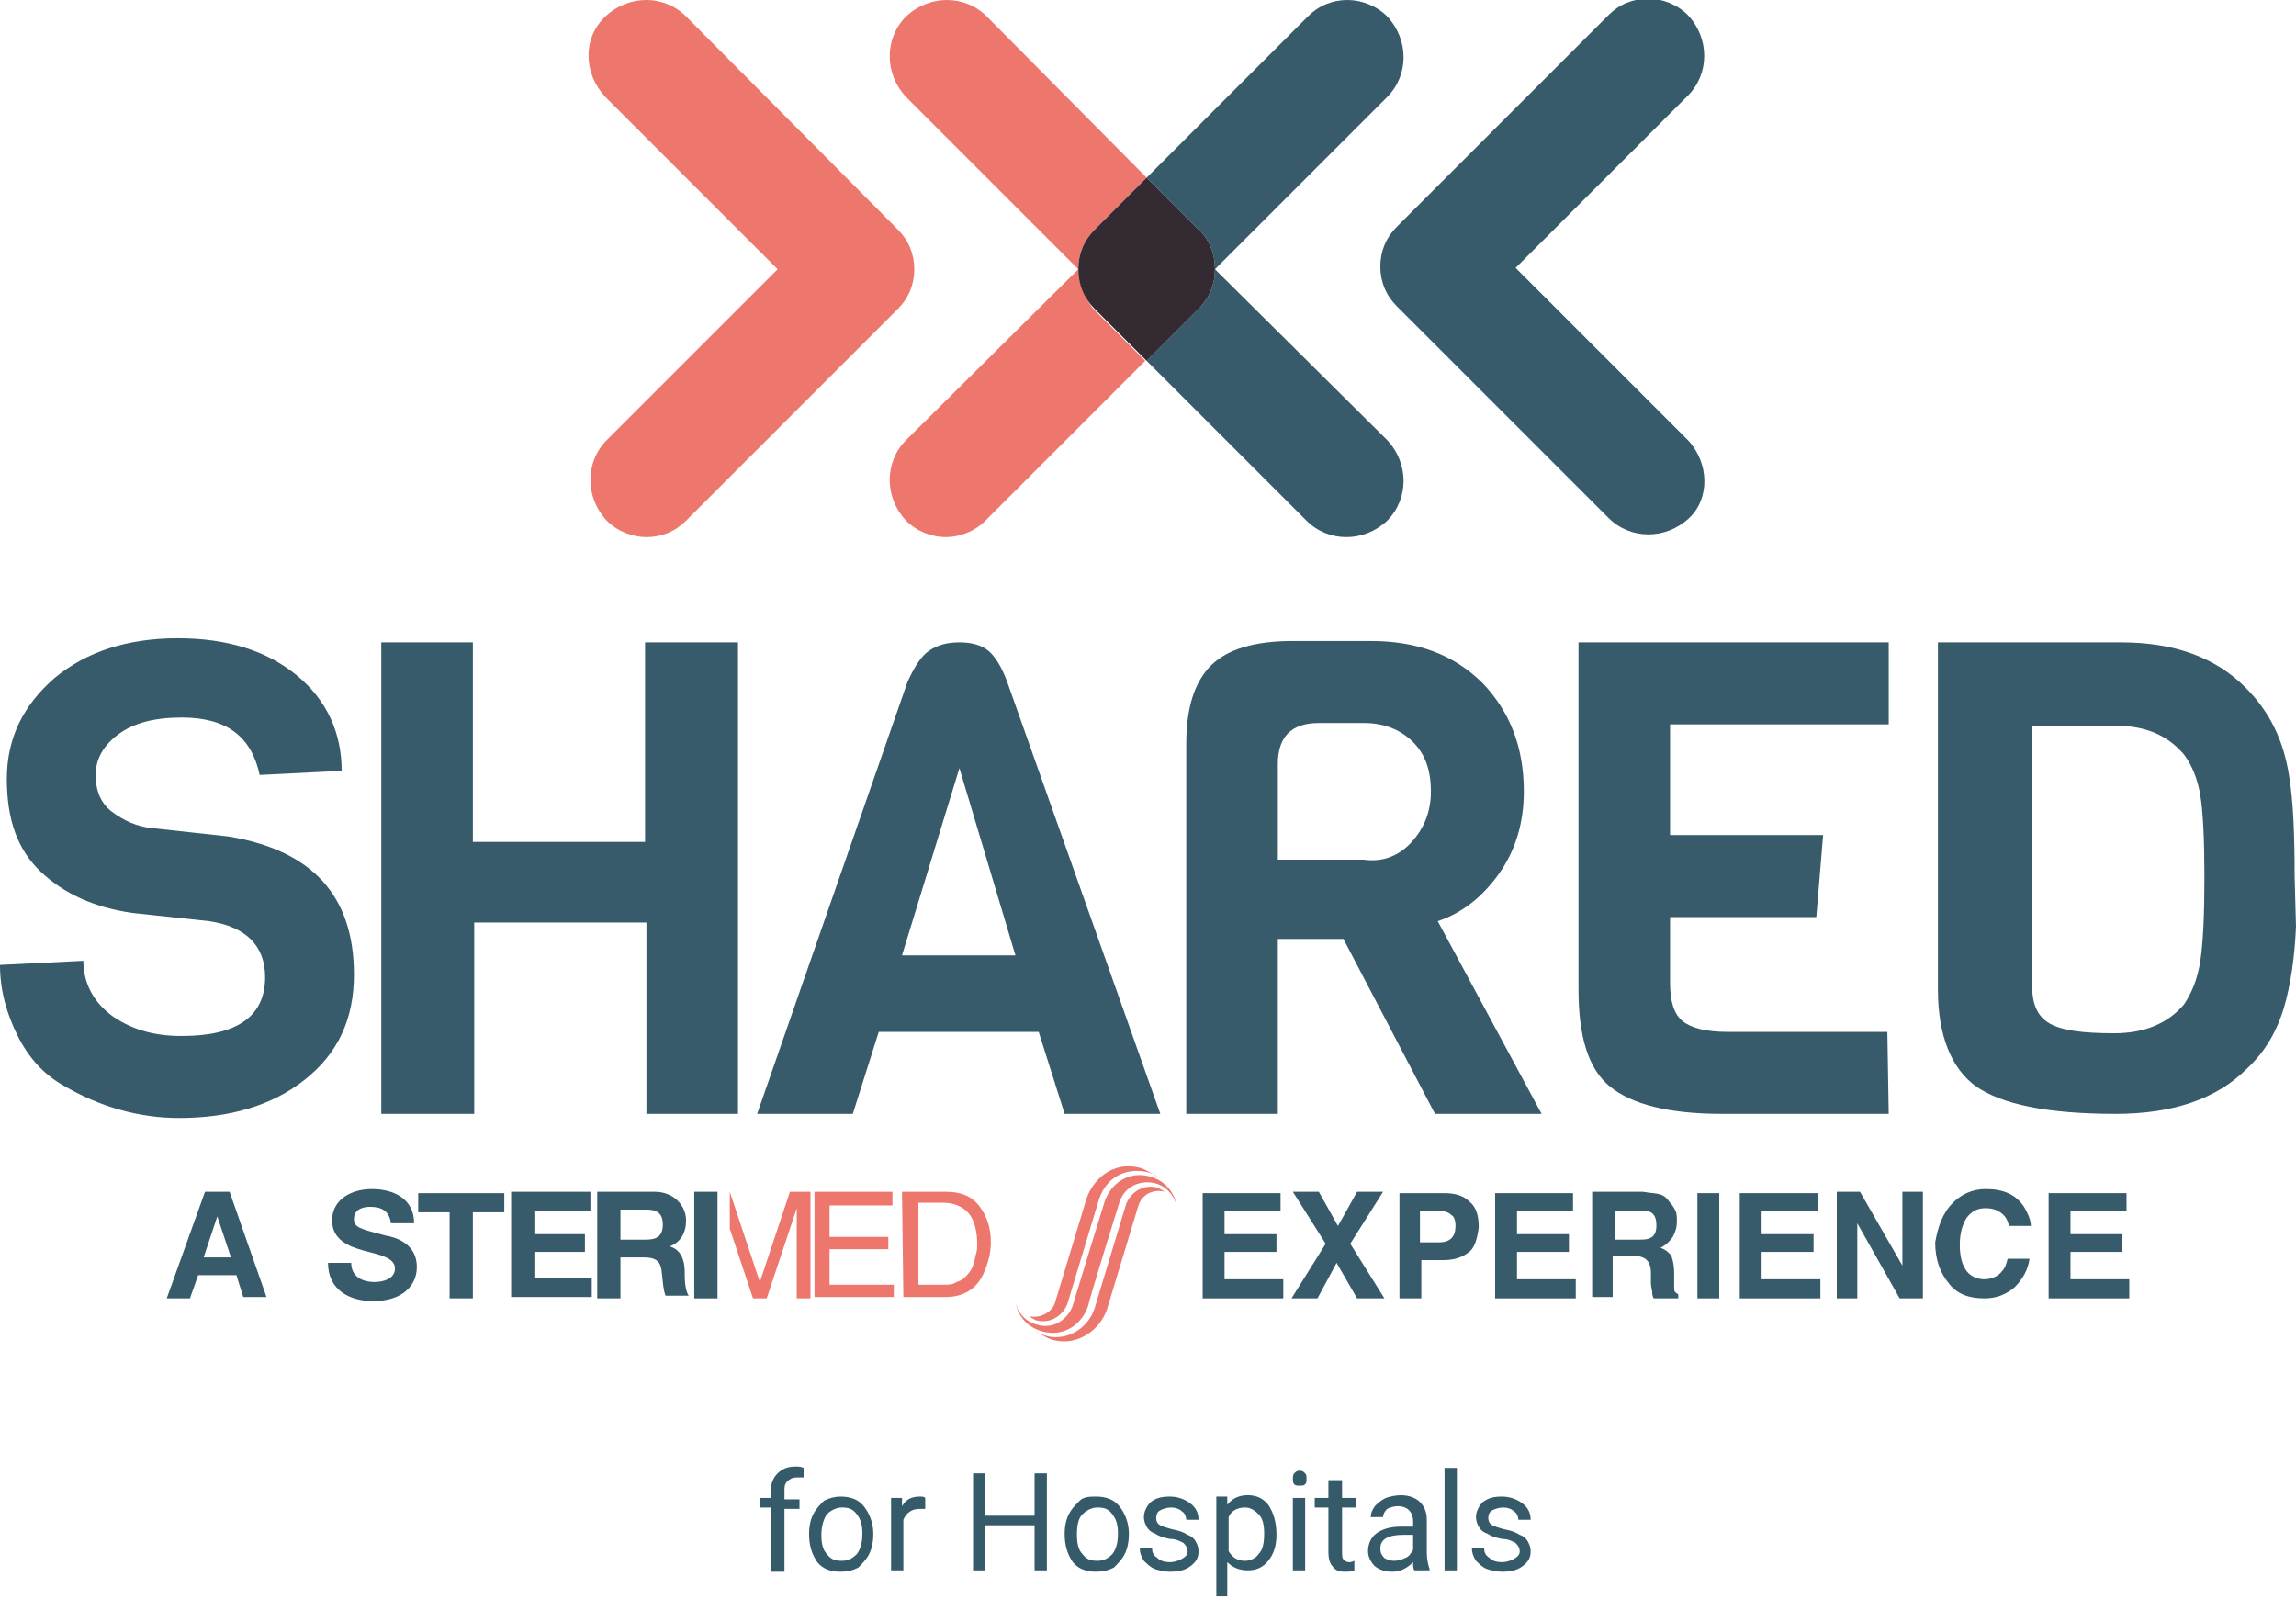 <?xml version="1.0" encoding="utf-8"?>
<!-- Generator: Adobe Illustrator 26.2.0, SVG Export Plug-In . SVG Version: 6.00 Build 0)  -->
<svg version="1.1" id="Calque_1" xmlns="http://www.w3.org/2000/svg" xmlns:xlink="http://www.w3.org/1999/xlink" x="0px" y="0px"
	 viewBox="0 0 168 117" style="enable-background:new 0 0 168 117;" xml:space="preserve">
<style type="text/css">
	.st0{fill:#EE776D;}
	.st1{fill:#375B6A;}
	.st2{fill:#332B31;}
	.st3{fill:#ED766D;}
	.st4{enable-background:new    ;}
	.st5{fill:#355B6A;}
</style>
<g>
	<path class="st0" d="M66.9,19.7c0-1.1-0.4-2.1-1.2-2.9L50.2,1.2c-1.6-1.6-4.2-1.6-5.9,0s-1.6,4.2,0,5.9l12.6,12.6L44.4,32.2
		c-1.6,1.6-1.6,4.2,0,5.9c0.8,0.8,1.9,1.2,2.9,1.2c1.1,0,2.1-0.4,2.9-1.2l15.5-15.5C66.5,21.8,66.9,20.8,66.9,19.7z"/>
	<path class="st0" d="M88.9,19.7L88.9,19.7L88.9,19.7L88.9,19.7L88.9,19.7z"/>
	<path class="st0" d="M78.9,19.7L66.3,32.2c-1.6,1.6-1.6,4.2,0,5.9c0.8,0.8,1.9,1.2,2.9,1.2s2.1-0.4,2.9-1.2l11.7-11.7l-3.8-3.8
		C79.4,21.8,78.9,20.8,78.9,19.7z"/>
	<path class="st0" d="M83.9,13L72.2,1.2c-1.6-1.6-4.2-1.6-5.9,0c-1.6,1.6-1.6,4.2,0,5.9l12.6,12.6c0-1.1,0.4-2.1,1.2-2.9L83.9,13z"
		/>
	<path class="st1" d="M123.5,32.2l-12.6-12.6l12.6-12.6c1.6-1.6,1.6-4.2,0-5.9c-0.8-0.8-1.9-1.2-2.9-1.2c-1.1,0-2.1,0.4-2.9,1.2
		l-15.5,15.5c-0.8,0.8-1.2,1.8-1.2,2.9c0,1.1,0.4,2.1,1.2,2.9l15.5,15.5c1.6,1.6,4.2,1.6,5.9,0C125.1,36.5,125.1,33.9,123.5,32.2z"
		/>
	<path class="st1" d="M88.9,19.7c0,1.1-0.4,2.1-1.2,2.9l-3.8,3.8l11.7,11.7c1.6,1.6,4.2,1.6,5.9,0c1.6-1.6,1.6-4.2,0-5.9L88.9,19.7z
		"/>
	<path class="st1" d="M88.9,19.7l12.6-12.6c1.6-1.6,1.6-4.2,0-5.9C100.7,0.4,99.6,0,98.6,0c-1.1,0-2.1,0.4-2.9,1.2L83.9,13l3.8,3.8
		C88.5,17.5,88.9,18.6,88.9,19.7z"/>
	<path class="st1" d="M78.9,19.7L78.9,19.7L78.9,19.7L78.9,19.7L78.9,19.7z"/>
	<path class="st2" d="M88.9,19.7L88.9,19.7L88.9,19.7c0-1.1-0.4-2.2-1.2-2.9L83.9,13l-3.8,3.8c-0.8,0.8-1.2,1.8-1.2,2.9l0,0l0,0
		c0,1.1,0.4,2.1,1.2,2.9l3.8,3.8l3.8-3.8C88.5,21.8,88.9,20.8,88.9,19.7z"/>
</g>
<g>
	<path class="st1" d="M25.9,71.3c0,3.3-1.2,5.8-3.6,7.7c-2.4,1.9-5.5,2.8-9.2,2.8c-2.9,0-5.8-0.8-8.5-2.4c-1.4-0.8-2.5-2-3.3-3.6
		S0,72.5,0,70.6l6.1-0.3c0,1.7,0.8,3.1,2.2,4.1c1.5,1,3.1,1.4,5,1.4c4,0,6.1-1.4,6.1-4.3c0-2.3-1.4-3.7-4.1-4.1l-5.6-0.6
		c-2.8-0.4-5-1.4-6.7-3C1.3,62.2,0.5,60,0.5,57c0-3,1.2-5.4,3.5-7.4c2.3-1.9,5.3-2.9,9-2.9c3.6,0,6.5,0.9,8.7,2.7
		c2.2,1.8,3.3,4.2,3.3,7l-6,0.3c-0.6-2.8-2.4-4.2-5.7-4.2c-2,0-3.5,0.4-4.6,1.2c-1.1,0.8-1.7,1.8-1.7,3c0,1.2,0.4,2.1,1.2,2.7
		s1.8,1.1,3,1.2l5.5,0.6C22.8,62.2,25.9,65.5,25.9,71.3z"/>
	<path class="st1" d="M54,81.5h-6.7v-14H34.7v14h-6.8V47h6.7v14.6h12.6V47H54L54,81.5L54,81.5z"/>
	<path class="st1" d="M84.9,81.5h-7l-1.9-6H64.3l-1.9,6h-7l11-31.6c0.5-1.1,1-1.9,1.6-2.3c0.6-0.4,1.3-0.6,2.2-0.6
		c0.9,0,1.6,0.2,2.1,0.6c0.5,0.4,1,1.2,1.4,2.3L84.9,81.5z M74.3,69.9l-4.1-13.7L66,69.9H74.3z"/>
	<path class="st1" d="M112.8,81.5H105l-6.7-12.8h-4.8v12.8h-6.7V54.4c0-2.6,0.6-4.5,1.8-5.7c1.2-1.2,3.2-1.8,6-1.8h5.7
		c3.4,0,6.1,1,8.2,3.1c2,2.1,3,4.7,3,7.9c0,2.3-0.6,4.3-1.8,6c-1.2,1.7-2.7,2.9-4.5,3.5L112.8,81.5z M103.3,61.6
		c0.9-1,1.4-2.2,1.4-3.7c0-1.5-0.4-2.7-1.3-3.6c-0.9-0.9-2.1-1.4-3.6-1.4h-3.3c-2,0-3,1-3,3v7h6.3C101.2,63.1,102.4,62.6,103.3,61.6
		z"/>
	<path class="st1" d="M138.2,81.5H126c-3.9,0-6.6-0.7-8.2-2s-2.3-3.7-2.3-7.1V47h22.7v6h-16v8.1h11.2l-0.5,6h-10.7v4.8
		c0,1.4,0.3,2.3,0.9,2.8c0.6,0.5,1.7,0.8,3.3,0.8h11.7L138.2,81.5L138.2,81.5z"/>
	<path class="st1" d="M167.9,64.1l0.1,3.7c-0.1,2.3-0.4,4.3-0.9,6c-0.5,1.6-1.3,3.1-2.7,4.4c-2.2,2.2-5.4,3.3-9.6,3.3
		c-5,0-8.3-0.7-10.2-2c-1.8-1.3-2.8-3.7-2.8-7.1V47h13.4c3.9,0,6.9,1.1,9.1,3.3c1.8,1.8,2.8,3.9,3.2,6.5
		C167.8,58.6,167.9,61.1,167.9,64.1z M161,70.3c0.2-1.3,0.3-3.4,0.3-6.1s-0.1-4.8-0.3-6c-0.2-1.2-0.6-2.2-1.2-3
		c-1.2-1.4-2.8-2.1-5-2.1h-6.1v19.1c0,1.3,0.4,2.2,1.3,2.7c0.9,0.5,2.4,0.7,4.7,0.7c2.2,0,3.9-0.7,5.1-2.1
		C160.4,72.6,160.8,71.6,161,70.3z"/>
</g>
<g>
	<path class="st3" d="M59.7,94.9h5.7V94h-4.7v-2.6h4.3v-0.9h-4.3v-2.3h4.6v-1h-5.7V94.9z"/>
	<path class="st3" d="M67.2,94v-6H69c0.8,0,1.5,0.3,1.9,0.8c0.4,0.5,0.6,1.3,0.6,2.2c0,0.3,0,0.5-0.1,0.8c-0.1,0.5-0.2,0.9-0.4,1.2
		c-0.3,0.4-0.6,0.7-1,0.8C69.7,94,69.4,94,69.1,94L67.2,94L67.2,94z M66.1,94.9h3.1c1.3,0,2.3-0.6,2.8-1.8c0.3-0.7,0.5-1.4,0.5-2.2
		c0-1.1-0.3-1.9-0.8-2.6c-0.6-0.8-1.4-1.1-2.5-1.1h-3.2L66.1,94.9L66.1,94.9z"/>
	<path class="st1" d="M25.7,92.4c0,1,0.8,1.4,1.7,1.4c0.6,0,1.5-0.2,1.5-1c0-0.8-1.2-1-2.3-1.3c-1.1-0.3-2.3-0.8-2.3-2.2
		c0-1.6,1.5-2.3,2.9-2.3c1.6,0,3.1,0.7,3.1,2.5h-1.7c-0.1-0.9-0.7-1.2-1.5-1.2c-0.6,0-1.2,0.2-1.2,0.9c0,0.6,0.4,0.7,2.3,1.2
		c0.6,0.1,2.3,0.5,2.3,2.3c0,1.4-1.1,2.5-3.2,2.5c-1.7,0-3.3-0.8-3.3-2.8H25.7z"/>
	<path class="st1" d="M32.9,88.7h-2.3v-1.4h6.3v1.4h-2.3V95h-1.7L32.9,88.7L32.9,88.7z"/>
	<path class="st1" d="M37.4,87.2h5.8v1.4h-4.1v1.7h3.7v1.3h-3.7v1.9h4.2v1.4h-5.9L37.4,87.2L37.4,87.2z"/>
	<path class="st1" d="M43.7,87.2h4.2c1.4,0,2.3,1,2.3,2.1c0,0.9-0.4,1.6-1.2,1.9v0c0.8,0.2,1.1,1,1.1,1.8c0,0.5,0,1.4,0.3,1.8h-1.7
		c-0.2-0.5-0.2-1.2-0.3-1.9C48.3,92.3,48,92,47.1,92h-1.7v3h-1.7L43.7,87.2L43.7,87.2z M45.4,90.7h1.9c0.8,0,1.2-0.3,1.2-1.1
		c0-0.8-0.4-1.1-1.2-1.1h-1.9V90.7z"/>
	<path class="st1" d="M50.8,87.2h1.7V95h-1.7V87.2z"/>
	<path class="st3" d="M57.8,87.2l-2.2,6.6l-2.2-6.6h0v2.7l1.7,5.1h1l2.2-6.6c0,0.4,0,0.8,0,1.2c0,0.4,0,0.6,0,0.8v4.6h1v-7.8H57.8z"
		/>
	<path class="st1" d="M15,87.2h1.8l2.7,7.7h-1.7l-0.5-1.6h-2.8L13.9,95h-1.7L15,87.2z M14.9,92h2l-1-3L14.9,92z"/>
	<path class="st1" d="M93.7,88.6h-4.1v1.7h3.8v1.3h-3.8v2h4.3V95H88v-7.7h5.7V88.6z"/>
	<path class="st1" d="M96.4,95h-1.9L97,91l-2.4-3.8h1.9l1.4,2.5l1.4-2.5h1.9L98.8,91l2.5,4h-2l-1.5-2.6L96.4,95z"/>
	<path class="st1" d="M107.5,91.6c-0.5,0.4-1.1,0.6-1.9,0.6h-1.6V95h-1.6v-7.7h3.3c0.8,0,1.4,0.2,1.8,0.6c0.5,0.4,0.7,1,0.7,1.9
		C108.1,90.6,107.9,91.3,107.5,91.6z M106.2,88.9c-0.2-0.2-0.5-0.3-0.9-0.3h-1.4v2.3h1.4c0.4,0,0.7-0.1,0.9-0.3
		c0.2-0.2,0.3-0.5,0.3-0.9C106.5,89.3,106.4,89,106.2,88.9z"/>
	<path class="st1" d="M115.1,88.6H111v1.7h3.8v1.3H111v2h4.3V95h-5.9v-7.7h5.7L115.1,88.6L115.1,88.6z"/>
	<path class="st1" d="M121.5,87.4c0.3,0.1,0.5,0.3,0.7,0.6c0.2,0.2,0.3,0.4,0.4,0.6c0.1,0.2,0.1,0.5,0.1,0.8c0,0.4-0.1,0.7-0.3,1.1
		c-0.2,0.3-0.5,0.6-0.9,0.8c0.3,0.1,0.6,0.3,0.8,0.6c0.1,0.3,0.2,0.7,0.2,1.2v0.5c0,0.3,0,0.6,0,0.7c0,0.2,0.1,0.3,0.3,0.4V95H121
		c-0.1-0.2-0.1-0.3-0.1-0.4c0-0.2-0.1-0.4-0.1-0.7v-0.7c0-0.5-0.1-0.8-0.3-1c-0.2-0.2-0.5-0.3-0.9-0.3h-1.6v3h-1.5v-7.7h3.7
		C120.8,87.3,121.2,87.3,121.5,87.4z M118.2,88.6v2.1h1.7c0.3,0,0.6,0,0.8-0.1c0.3-0.1,0.5-0.4,0.5-0.9c0-0.5-0.1-0.8-0.4-1
		c-0.2-0.1-0.4-0.1-0.8-0.1H118.2z"/>
	<path class="st1" d="M125.8,95h-1.6v-7.7h1.6V95z"/>
	<path class="st1" d="M133,88.6h-4.1v1.7h3.8v1.3h-3.8v2h4.3V95h-5.9v-7.7h5.7L133,88.6L133,88.6z"/>
	<path class="st1" d="M134.4,87.2h1.7l3.1,5.4v-5.4h1.5V95H139l-3.1-5.5V95h-1.5V87.2z"/>
	<path class="st1" d="M142.9,88c0.6-0.6,1.4-1,2.4-1c1.3,0,2.2,0.4,2.8,1.3c0.3,0.5,0.5,1,0.5,1.4H147c-0.1-0.4-0.2-0.6-0.4-0.8
		c-0.3-0.3-0.7-0.5-1.3-0.5c-0.6,0-1,0.2-1.4,0.7c-0.3,0.5-0.5,1.1-0.5,2c0,0.9,0.2,1.5,0.5,1.9c0.3,0.4,0.8,0.6,1.3,0.6
		s1-0.2,1.3-0.6c0.2-0.2,0.3-0.5,0.4-0.9h1.6c-0.1,0.8-0.5,1.5-1.1,2.1c-0.6,0.5-1.3,0.8-2.2,0.8c-1.1,0-2-0.3-2.6-1.1
		c-0.6-0.7-1-1.7-1-3C141.8,89.8,142.1,88.8,142.9,88z"/>
	<path class="st1" d="M155.6,88.6h-4.1v1.7h3.8v1.3h-3.8v2h4.3V95h-5.9v-7.7h5.7L155.6,88.6L155.6,88.6z"/>
	<g>
		<path class="st3" d="M75.3,96.3C75.3,96.3,75.3,96.3,75.3,96.3c0.1,0.1,0.3,0.2,0.5,0.3c1.1,0.3,2-0.4,2.3-1.2l2.3-7.6
			c0.6-1.9,2.3-2.4,3.7-2c0.2,0.1,0.4,0.1,0.6,0.3c-0.3-0.2-0.7-0.4-1.1-0.6c-2.3-0.7-3.7,1-4.1,2.2l-2.3,7.6
			C77,96,76.1,96.5,75.3,96.3"/>
		<path class="st3" d="M85.2,87.2C85.2,87.2,85.2,87.2,85.2,87.2c-0.1-0.1-0.3-0.2-0.5-0.3c-1.1-0.3-2,0.4-2.3,1.2l-2.3,7.6
			c-0.5,1.6-2.2,2.5-3.7,2c-0.2-0.1-0.4-0.1-0.6-0.3c0.3,0.2,0.6,0.4,1.1,0.6c1.9,0.6,3.6-0.7,4.1-2.2l2.3-7.6
			C83.6,87.3,84.5,87,85.2,87.2"/>
		<path class="st3" d="M79.6,95.6c0.3-1.2,1.9-6.3,2.3-7.6c0.4-1.3,1.7-1.7,2.7-1.4c1,0.3,1.4,1.2,1.5,1.6c0,0-0.2-1.6-1.9-2.1
			c-1.7-0.5-3,0.6-3.4,1.9c-0.4,1.3-2.1,6.8-2.3,7.5c-0.2,0.7-1.2,1.9-2.7,1.4c-1.3-0.4-1.5-1.6-1.5-1.6s0.2,1.6,1.9,2.1
			C77.9,97.9,79.2,96.8,79.6,95.6"/>
	</g>
</g>
<g class="st4">
	<path class="st5" d="M56.4,114.9v-4.6h-0.8v-0.7h0.8v-0.5c0-0.6,0.2-1,0.5-1.3c0.3-0.3,0.7-0.5,1.3-0.5c0.2,0,0.4,0,0.6,0.1l0,0.7
		c-0.2,0-0.3,0-0.5,0c-0.3,0-0.5,0.1-0.7,0.3c-0.2,0.2-0.2,0.4-0.2,0.7v0.6h1.1v0.7h-1.1v4.6H56.4z"/>
	<path class="st5" d="M59.2,112.2c0-0.5,0.1-1,0.3-1.4c0.2-0.4,0.5-0.7,0.8-1c0.4-0.2,0.8-0.3,1.2-0.3c0.7,0,1.3,0.2,1.7,0.7
		c0.4,0.5,0.7,1.2,0.7,2v0.1c0,0.5-0.1,1-0.3,1.4c-0.2,0.4-0.5,0.7-0.8,1c-0.4,0.2-0.8,0.3-1.3,0.3c-0.7,0-1.3-0.2-1.7-0.7
		C59.4,113.7,59.2,113.1,59.2,112.2L59.2,112.2z M60.1,112.3c0,0.6,0.1,1.1,0.4,1.4c0.3,0.4,0.6,0.5,1.1,0.5c0.5,0,0.8-0.2,1.1-0.5
		c0.3-0.4,0.4-0.9,0.4-1.5c0-0.6-0.1-1-0.4-1.4c-0.3-0.4-0.6-0.5-1.1-0.5c-0.4,0-0.8,0.2-1.1,0.5C60.3,111.1,60.1,111.6,60.1,112.3z
		"/>
	<path class="st5" d="M67.7,110.4c-0.1,0-0.3,0-0.4,0c-0.6,0-1,0.3-1.2,0.8v3.7h-0.9v-5.3H66l0,0.6c0.3-0.5,0.7-0.7,1.3-0.7
		c0.2,0,0.3,0,0.4,0.1V110.4z"/>
	<path class="st5" d="M76.6,114.9h-0.9v-3.3h-3.6v3.3h-0.9v-7.1h0.9v3.1h3.6v-3.1h0.9V114.9z"/>
	<path class="st5" d="M77.9,112.2c0-0.5,0.1-1,0.3-1.4c0.2-0.4,0.5-0.7,0.8-1s0.8-0.3,1.2-0.3c0.7,0,1.3,0.2,1.7,0.7
		c0.4,0.5,0.7,1.2,0.7,2v0.1c0,0.5-0.1,1-0.3,1.4c-0.2,0.4-0.5,0.7-0.8,1c-0.4,0.2-0.8,0.3-1.3,0.3c-0.7,0-1.3-0.2-1.7-0.7
		C78.1,113.7,77.9,113.1,77.9,112.2L77.9,112.2z M78.8,112.3c0,0.6,0.1,1.1,0.4,1.4c0.3,0.4,0.6,0.5,1.1,0.5c0.5,0,0.8-0.2,1.1-0.5
		c0.3-0.4,0.4-0.9,0.4-1.5c0-0.6-0.1-1-0.4-1.4c-0.3-0.4-0.6-0.5-1.1-0.5c-0.4,0-0.8,0.2-1.1,0.5C78.9,111.1,78.8,111.6,78.8,112.3z
		"/>
	<path class="st5" d="M86.9,113.5c0-0.2-0.1-0.4-0.3-0.6c-0.2-0.1-0.5-0.3-1-0.3c-0.5-0.1-0.8-0.2-1.1-0.4c-0.3-0.1-0.5-0.3-0.6-0.5
		c-0.1-0.2-0.2-0.4-0.2-0.7c0-0.4,0.2-0.8,0.5-1.1c0.4-0.3,0.8-0.4,1.4-0.4c0.6,0,1.1,0.2,1.5,0.5c0.4,0.3,0.6,0.7,0.6,1.2h-0.9
		c0-0.2-0.1-0.5-0.3-0.6c-0.2-0.2-0.5-0.3-0.8-0.3c-0.3,0-0.6,0.1-0.8,0.2c-0.2,0.1-0.3,0.3-0.3,0.6c0,0.2,0.1,0.4,0.3,0.5
		c0.2,0.1,0.5,0.2,0.9,0.3c0.5,0.1,0.8,0.2,1.1,0.4c0.3,0.1,0.5,0.3,0.6,0.5c0.1,0.2,0.2,0.4,0.2,0.7c0,0.5-0.2,0.8-0.6,1.1
		c-0.4,0.3-0.9,0.4-1.5,0.4c-0.4,0-0.8-0.1-1.1-0.2s-0.6-0.4-0.8-0.6c-0.2-0.3-0.3-0.6-0.3-0.9h0.9c0,0.3,0.1,0.5,0.4,0.7
		c0.2,0.2,0.5,0.3,0.9,0.3c0.3,0,0.6-0.1,0.8-0.2C86.8,113.9,86.9,113.7,86.9,113.5z"/>
	<path class="st5" d="M93.4,112.3c0,0.8-0.2,1.4-0.6,1.9c-0.4,0.5-0.9,0.7-1.5,0.7c-0.6,0-1.1-0.2-1.5-0.6v2.5H89v-7.3h0.8l0,0.6
		c0.4-0.5,0.9-0.7,1.5-0.7c0.6,0,1.1,0.2,1.5,0.7C93.2,110.7,93.4,111.4,93.4,112.3L93.4,112.3z M92.5,112.2c0-0.6-0.1-1.1-0.4-1.4
		c-0.3-0.3-0.6-0.5-1-0.5c-0.5,0-1,0.2-1.2,0.7v2.5c0.3,0.5,0.7,0.7,1.2,0.7c0.4,0,0.8-0.2,1-0.5C92.4,113.4,92.5,112.9,92.5,112.2z
		"/>
	<path class="st5" d="M94.6,108.2c0-0.1,0-0.3,0.1-0.4c0.1-0.1,0.2-0.2,0.4-0.2c0.2,0,0.3,0.1,0.4,0.2c0.1,0.1,0.1,0.2,0.1,0.4
		s0,0.3-0.1,0.4c-0.1,0.1-0.2,0.1-0.4,0.1c-0.2,0-0.3,0-0.4-0.1C94.6,108.5,94.6,108.3,94.6,108.2z M95.5,114.9h-0.9v-5.3h0.9V114.9
		z"/>
	<path class="st5" d="M98.2,108.3v1.3h1v0.7h-1v3.3c0,0.2,0,0.4,0.1,0.5c0.1,0.1,0.2,0.2,0.4,0.2c0.1,0,0.2,0,0.4-0.1v0.7
		c-0.2,0.1-0.5,0.1-0.7,0.1c-0.4,0-0.7-0.1-0.9-0.4c-0.2-0.2-0.3-0.6-0.3-1v-3.3h-1v-0.7h1v-1.3H98.2z"/>
	<path class="st5" d="M103.5,114.9c-0.1-0.1-0.1-0.3-0.1-0.6c-0.4,0.4-0.9,0.7-1.5,0.7c-0.5,0-0.9-0.1-1.3-0.4
		c-0.3-0.3-0.5-0.7-0.5-1.1c0-0.5,0.2-1,0.6-1.3c0.4-0.3,1-0.5,1.8-0.5h0.9v-0.4c0-0.3-0.1-0.6-0.3-0.8c-0.2-0.2-0.5-0.3-0.8-0.3
		c-0.3,0-0.6,0.1-0.8,0.2c-0.2,0.2-0.3,0.4-0.3,0.6h-0.9c0-0.3,0.1-0.5,0.3-0.8c0.2-0.2,0.4-0.4,0.8-0.6c0.3-0.1,0.7-0.2,1.1-0.2
		c0.6,0,1.1,0.2,1.4,0.5c0.3,0.3,0.5,0.7,0.5,1.3v2.4c0,0.5,0.1,0.9,0.2,1.2v0.1H103.5z M102,114.2c0.3,0,0.6-0.1,0.8-0.2
		c0.3-0.1,0.4-0.3,0.6-0.6v-1.1h-0.7c-1.1,0-1.7,0.3-1.7,1c0,0.3,0.1,0.5,0.3,0.7C101.5,114.1,101.7,114.2,102,114.2z"/>
	<path class="st5" d="M106.6,114.9h-0.9v-7.5h0.9V114.9z"/>
	<path class="st5" d="M111.2,113.5c0-0.2-0.1-0.4-0.3-0.6c-0.2-0.1-0.5-0.3-1-0.3c-0.5-0.1-0.8-0.2-1.1-0.4
		c-0.3-0.1-0.5-0.3-0.6-0.5c-0.1-0.2-0.2-0.4-0.2-0.7c0-0.4,0.2-0.8,0.5-1.1c0.4-0.3,0.8-0.4,1.4-0.4c0.6,0,1.1,0.2,1.5,0.5
		c0.4,0.3,0.6,0.7,0.6,1.2h-0.9c0-0.2-0.1-0.5-0.3-0.6c-0.2-0.2-0.5-0.3-0.8-0.3c-0.3,0-0.6,0.1-0.8,0.2c-0.2,0.1-0.3,0.3-0.3,0.6
		c0,0.2,0.1,0.4,0.3,0.5c0.2,0.1,0.5,0.2,0.9,0.3c0.5,0.1,0.8,0.2,1.1,0.4c0.3,0.1,0.5,0.3,0.6,0.5c0.1,0.2,0.2,0.4,0.2,0.7
		c0,0.5-0.2,0.8-0.6,1.1c-0.4,0.3-0.9,0.4-1.5,0.4c-0.4,0-0.8-0.1-1.1-0.2s-0.6-0.4-0.8-0.6c-0.2-0.3-0.3-0.6-0.3-0.9h0.9
		c0,0.3,0.1,0.5,0.4,0.7c0.2,0.2,0.5,0.3,0.9,0.3c0.3,0,0.6-0.1,0.8-0.2C111.1,113.9,111.2,113.7,111.2,113.5z"/>
</g>
</svg>
